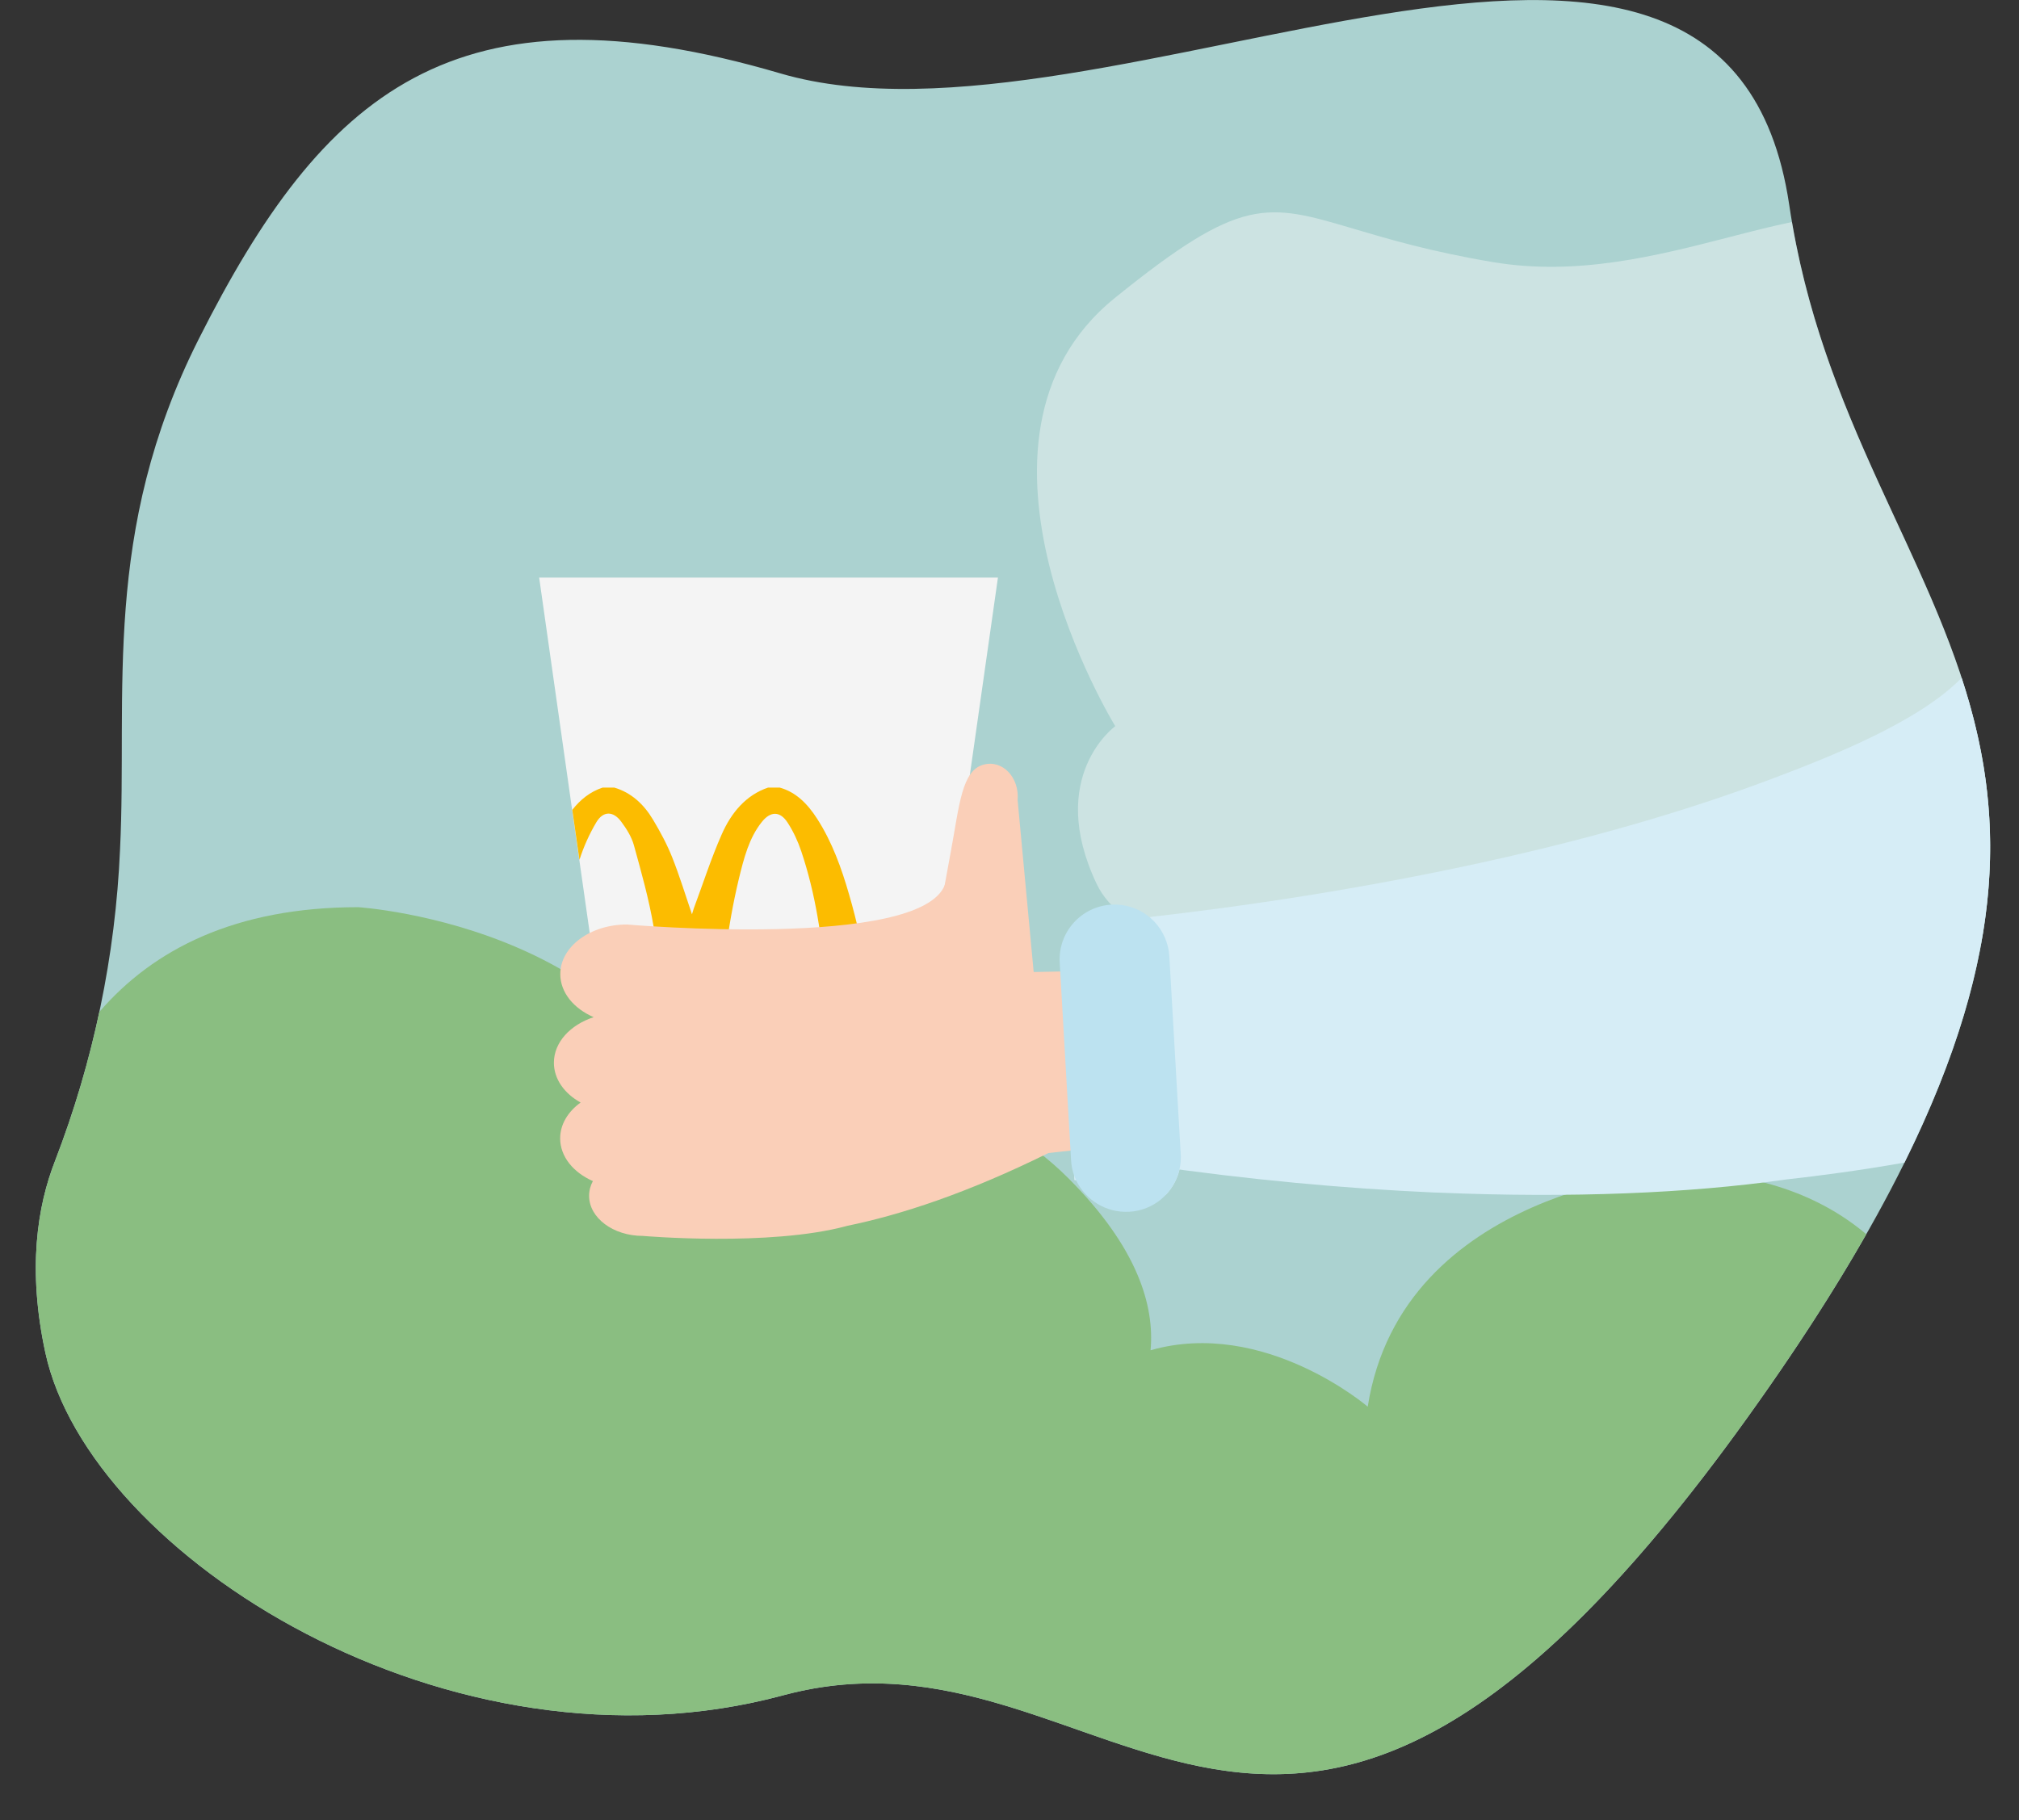 <svg width="336" height="303" viewBox="0 0 336 303" fill="none" xmlns="http://www.w3.org/2000/svg">
<rect x="0" y="0" width="336" height="303" fill="#333333" stroke="none"/>
<path d="M9.178 193.186C15.567 176.606 19.215 159.102 19.978 141.356C21.249 115.304 16.84 88.657 33.074 56.432C53.736 15.407 75.688 -3.688 129.851 12.212C184.015 28.112 287.174 -37.264 297.766 34.124C308.358 105.511 371.378 123.717 290.768 236.007C212.424 345.196 185.665 267.239 130.325 282.184C74.986 297.129 14.839 258.892 7.547 225.146C4.55 211.288 6.2 200.767 9.178 193.186Z" fill="#ABD2D0"/>
<path opacity="0.52" fill-rule="evenodd" clip-rule="evenodd" d="M298.217 36.954C301.544 56.43 308.727 71.94 315.544 86.658C325.669 108.521 334.984 128.634 329.645 157.396C321.793 158.194 315.101 155.691 308.21 153.114C298.983 149.663 289.399 146.079 276.193 150.104C241.853 160.57 190.977 165.005 182.5 147.115C174.023 129.225 185.599 120.872 185.599 120.872C185.599 120.872 156.335 73.223 185.523 49.605C206.607 32.544 210.754 33.774 225.379 38.111C230.999 39.778 238.168 41.903 248.44 43.626C262.512 45.986 275.829 42.554 287.746 39.484C291.372 38.549 294.869 37.648 298.217 36.954Z" fill="white" fill-opacity="0.75"/>
<path fill-rule="evenodd" clip-rule="evenodd" d="M16.537 168.425C14.743 176.845 12.284 185.124 9.178 193.186C6.2 200.767 4.55 211.288 7.547 225.146C14.839 258.892 74.986 297.129 130.325 282.184C148.809 277.192 164.104 282.565 179.197 287.866C209.294 298.437 238.591 308.727 290.768 236.007C298.705 224.951 305.249 214.807 310.588 205.435C302.991 199.044 292.491 195 278.083 195C278.083 195 233.324 197.887 227.616 234.139C227.616 234.139 210.377 219.353 191.475 224.749C192.157 217.344 189.334 207.67 177.827 196.145C150.42 168.696 118.267 196.145 118.267 196.145C111.655 154.304 59.613 151 59.613 151C39.173 151 25.529 158.012 16.537 168.425Z" fill="#8ABE81"/>
<g clip-path="url(#clip0_870_513)">
<path d="M166.076 96.139L151.648 197.503H104.155L96.409 143.128L95.216 134.807L89.727 96.139H166.076Z" fill="#F4F4F4"/>
<path d="M146.55 193.353H138.848C138.371 183.468 138.11 173.562 137.373 163.7C136.83 156.205 135.724 148.753 133.337 141.671C132.773 139.999 132.014 138.369 131.081 136.936C129.822 134.98 128.239 135.002 126.807 136.783C124.637 139.477 123.791 142.888 122.966 146.255C120.992 154.489 120.059 162.939 119.603 171.433C119.3 177.147 119.104 182.86 118.866 188.726H111.272C111.25 188.161 111.207 187.596 111.207 187.053C111.055 176.061 110.621 165.068 108.777 154.25C107.996 149.666 106.737 145.191 105.501 140.716C105.11 139.282 104.264 137.957 103.396 136.783C102.073 134.98 100.402 134.937 99.252 136.849C98.102 138.782 97.126 140.933 96.432 143.127L95.238 134.807C96.562 133.112 98.189 131.787 100.294 131.092H102.225C105.023 131.917 107.128 133.829 108.69 136.458C109.883 138.456 111.012 140.542 111.879 142.736C113.094 145.799 114.071 148.992 115.156 152.186C115.264 151.86 115.351 151.534 115.459 151.208C117 147.081 118.345 142.866 120.102 138.891C121.708 135.241 124.16 132.33 127.826 131.092H129.757C132.491 131.852 134.422 133.829 136.006 136.306C138.479 140.151 140.041 144.496 141.322 148.949C143.903 157.812 145.249 166.958 145.943 176.191C146.377 181.904 146.355 187.639 146.55 193.353Z" fill="#FCBC00"/>
<path d="M165.666 156.228C168.942 158.77 172.023 161.79 172.023 161.79L196.171 161.334L198.579 189.292L174.474 191.921C161.001 198.59 149.892 202.218 140.975 204.043C140.953 204.043 140.932 204.065 140.91 204.065C128.087 207.541 106.977 205.716 106.977 205.716C102.052 205.716 98.038 202.718 98.038 199.046C98.038 198.177 98.255 197.352 98.667 196.592C95.412 195.158 93.221 192.508 93.221 189.488C93.221 187.142 94.523 185.034 96.627 183.514C93.915 182.015 92.18 179.603 92.18 176.888C92.18 173.499 94.892 170.588 98.797 169.306C95.478 167.872 93.243 165.2 93.243 162.137C93.243 157.575 98.211 153.882 104.33 153.882C104.33 153.882 153.299 158.14 157.269 147.213C161.24 136.286 159.526 160.812 159.526 160.812L165.666 156.228Z" fill="#FACFB8"/>
<path fill-rule="evenodd" clip-rule="evenodd" d="M326.454 112.826C333.475 134.283 334.509 158.021 316.945 193.513C309.569 194.816 302.685 195.718 297.291 196.319C297.239 196.327 297.184 196.332 297.129 196.337C297.023 196.346 296.913 196.356 296.814 196.384C281.127 198.6 261.514 199.448 239.427 198.513C239.296 198.513 239.166 198.508 239.036 198.503C238.906 198.497 238.776 198.492 238.645 198.492C223.718 197.818 207.685 196.363 191 193.93C192.671 192.17 193.647 189.715 193.495 187.087L191.607 154.24C191.586 153.697 191.499 153.154 191.369 152.632C205.623 151.025 227.493 147.962 250.774 142.639C265.397 139.294 280.563 135.036 294.774 129.67C304.729 125.925 319.401 120.106 326.454 112.826Z" fill="#D6EDF6"/>
<path d="M159.676 180.188L159.503 180.058L153.645 165.72C153.666 165.742 156.791 149.514 156.812 149.536C157.246 147.081 157.767 144.387 158.288 141.454C159.654 134.046 160.067 128.289 163.625 127.29C166.836 126.378 169.678 129.419 169.353 133.199L172.021 161.766C174.69 166.763 164.97 171.52 162.931 174.866L159.676 180.188Z" fill="#FACFB8"/>
<path d="M194.018 198.869C189.093 198.152 184.147 197.37 179.113 196.48C179.004 196.458 178.896 196.436 178.788 196.415L178.766 195.567L177.746 159.201C177.746 159.201 184.081 158.767 194.409 157.594C194.539 158.115 194.604 158.636 194.648 159.201L196.535 192.048C196.665 194.655 195.689 197.11 194.018 198.869Z" fill="#D6EDF6"/>
<path d="M194.018 198.871C193.605 199.305 193.171 199.696 192.672 200.044C191.306 201 189.7 201.608 187.921 201.695C184.081 201.912 180.674 199.74 179.09 196.481C178.96 196.177 178.83 195.873 178.722 195.569C178.461 194.787 178.288 193.961 178.244 193.092L176.357 160.245C176.053 155.205 179.893 150.882 184.948 150.578C189.44 150.317 193.367 153.337 194.365 157.595C194.495 158.116 194.56 158.638 194.603 159.203L196.491 192.049C196.665 194.656 195.688 197.111 194.018 198.871Z" fill="#BCE2F0"/>
</g>
<defs>
<clipPath id="clip0_870_513">
<rect width="336" height="303" fill="white"/>
</clipPath>
</defs>
</svg>
